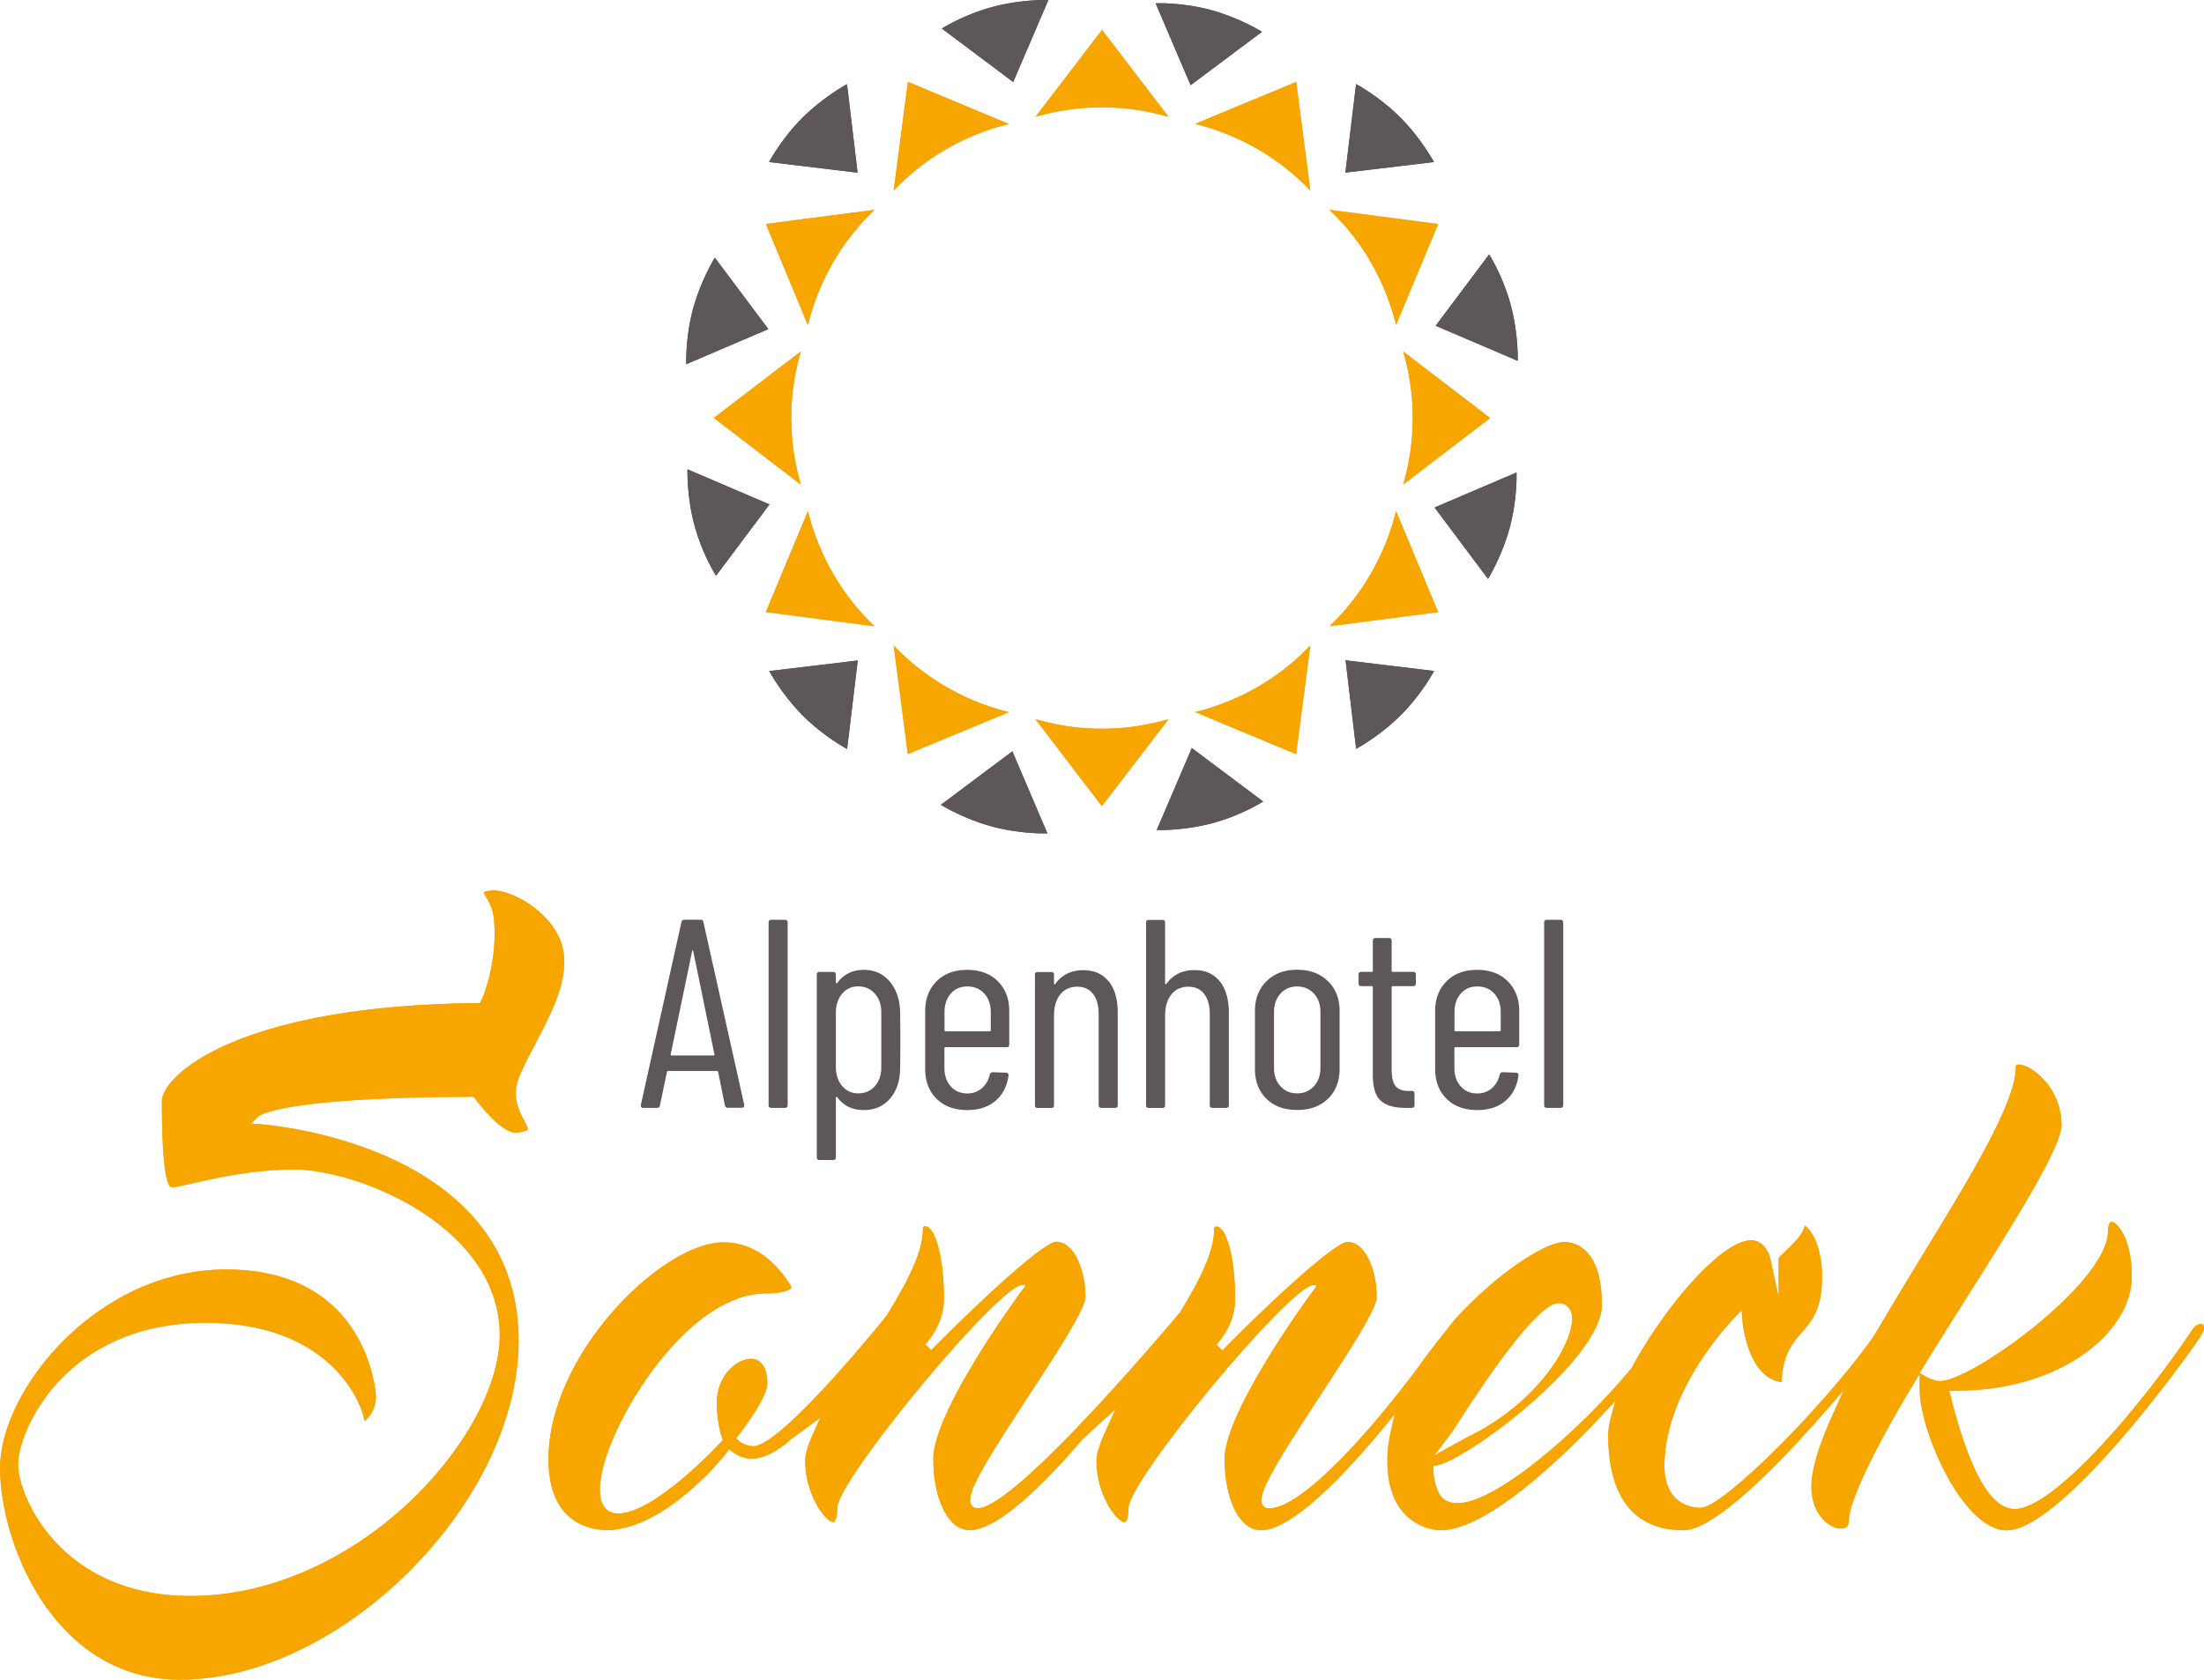 <svg id="Ebene_1" xmlns="http://www.w3.org/2000/svg" viewBox="0 0 262.47 200.06"><defs><style>.cls-1{fill:#f7a600}.cls-2{fill:#5d5857}</style></defs><path class="cls-1" d="M112.73 17.74c2.38-1.37 4.87-2.35 7.4-2.97h.02l-12.03-5.02-1.69 12.93h.02c1.81-1.9 3.9-3.57 6.28-4.94zm37.01 64.1a28.323 28.323 0 01-7.4 2.97h-.02l12.03 5.02 1.69-12.93h-.02c-1.8 1.9-3.9 3.57-6.27 4.94zM99.19 68.29a28.323 28.323 0 01-2.97-7.4v-.02L91.2 72.9l12.93 1.69v-.02c-1.9-1.8-3.57-3.9-4.94-6.27zm64.09-37c1.37 2.38 2.35 4.87 2.97 7.4v.02l5.02-12.03-12.93-1.69v.02c1.9 1.8 3.57 3.9 4.94 6.27zm-64.09 0c1.37-2.37 3.04-4.47 4.93-6.27V25l-12.91 1.68 5 12.04v-.02c.63-2.53 1.61-5.03 2.98-7.4zm64.09 37a28.06 28.06 0 01-4.93 6.28v.02l12.91-1.68-5.01-12.04v.02c-.63 2.54-1.61 5.03-2.98 7.4zm-50.55 13.55a28.06 28.06 0 01-6.28-4.93h-.02l1.68 12.91 12.04-5h-.02c-2.54-.63-5.03-1.61-7.4-2.98zm37.01-64.1a28.06 28.06 0 016.28 4.93h.02l-1.68-12.91-12.04 5h.02c2.54.63 5.03 1.61 7.4 2.98zM94.23 49.79c0-2.74.4-5.39 1.13-7.9v-.02l-10.35 7.91 10.35 7.93v-.02c-.73-2.51-1.13-5.16-1.13-7.9zm74.01 0c0 2.74-.4 5.39-1.13 7.9v.02l10.35-7.92-10.35-7.92v.02c.73 2.51 1.13 5.15 1.13 7.9zM131.23 86.8c-2.74 0-5.39-.4-7.9-1.13h-.02l7.91 10.35 7.93-10.35h-.02c-2.51.73-5.15 1.13-7.9 1.13zm0-74.02c2.74 0 5.39.4 7.9 1.13h.02l-7.91-10.35-7.92 10.35h.02c2.51-.73 5.15-1.13 7.9-1.13z"/><path class="cls-2" d="M180.74 42.99s.11-3.15-.82-6.63c-.93-3.48-2.58-6.06-2.58-6.06l-6.37 8.5 9.77 4.18zm-98.87 12.9s-.11 3.15.82 6.63c.93 3.48 2.58 6.06 2.58 6.06l6.37-8.5-9.77-4.18zM124.85 0s-3.15-.11-6.63.82c-3.48.93-6.06 2.58-6.06 2.58l8.5 6.37L124.85 0zm12.9 98.87s3.15.11 6.63-.82c3.48-.93 6.05-2.58 6.05-2.58l-8.5-6.37-4.18 9.77zm33.02-79.56s-1.48-2.78-4.02-5.33c-2.55-2.55-5.26-3.96-5.26-3.96l-1.27 10.54 10.55-1.26zM91.6 79.92s1.48 2.78 4.02 5.33c2.55 2.54 5.26 3.96 5.26 3.96l1.27-10.54-10.55 1.26zm9.28-69.9s-2.78 1.48-5.33 4.02c-2.55 2.55-3.96 5.26-3.96 5.26l10.54 1.27-1.26-10.55zm60.61 79.18s2.78-1.47 5.33-4.02c2.55-2.55 3.96-5.26 3.96-5.26l-10.54-1.27 1.26 10.55zM150.3 3.79s-2.67-1.67-6.15-2.61c-3.48-.93-6.53-.79-6.53-.79l4.17 9.76 8.51-6.37zm-38.26 92.07s2.67 1.67 6.15 2.6c3.48.93 6.54.8 6.54.8l-4.17-9.77-8.51 6.37zM85.13 30.69s-1.67 2.67-2.61 6.15c-.93 3.48-.79 6.54-.79 6.54l9.77-4.18-6.37-8.51zm92.07 38.27s1.67-2.67 2.6-6.15c.93-3.48.8-6.53.8-6.53l-9.76 4.17 6.37 8.51z"/><path class="cls-1" d="M21.46 200.06c19.21 0 40.3-21.13 40.3-40.37 0-23.61-30.46-25.76-30.77-25.78l-1.08-.07.75-.78c.23-.24 2.92-2.35 25.5-2.42h.25l.15.2c2.87 3.76 4.4 4.16 5.05 4.06 1.11-.15 1.23-.36 1.24-.37.06-.12-.24-.68-.41-1.02-.65-1.21-1.62-3.03-.5-5.54.53-1.2 1.16-2.42 1.84-3.71 1.85-3.52 3.76-7.17 3.36-10.62-.31-2.67-2.29-4.58-3.45-5.48-2.01-1.56-4.17-2.22-5.26-2.08-.7.09-.83.21-.84.23.02.04.21.37.34.61.31.55.74 1.31.86 2.29.29 2.35.08 5.89-1.22 9.38l-.41.89h-.34c-28.64.29-37.54 8.67-37.54 11.69 0 10.49 1.04 10.19 1.16 10.26.41 0 1.36-.22 2.56-.5 2.85-.65 7.15-1.63 12.14-1.63 3.44 0 9.58 1.55 14.91 4.96 4.31 2.75 9.46 7.56 9.46 14.81 0 11.97-16.86 31.03-36.84 31.03-15.38 0-20.52-11.79-20.52-15.69s5.51-16.85 22.34-16.85c14.78 0 18.61 9.47 18.92 11.7.48-.34 1.36-1.41 1.36-2.9 0-.15-.77-15.15-17.85-15.15-15.36 0-26.91 14.35-26.91 23.65 0 8.79 6.29 25.21 21.46 25.21zm210.43-24.21c2.24 4.08 4.81 6.43 7.05 6.43 6.37 0 20.57-19.28 23.1-23.08.51-.77.51-1.28.29-1.43-.22-.15-.76-.06-1.17.5-5.75 8.66-16.48 21.47-21.24 21.47-2.83 0-5.4-4.53-7.63-13.45l-.16-.62.92-.03c12.45 0 20.82-7.03 20.82-13.6 0-4.5-1.74-6.5-2.41-6.5-.25 0-.42.46-.42 1.11 0 6.14-16.24 17.85-19.98 17.85-.79 0-1.53-.42-2.02-.7l-.45-.25.27-.44c1.71-2.79 3.57-5.74 5.37-8.59 5.54-8.77 11.27-17.83 11.27-20.55 0-4.39-3.59-7.17-5.11-7.17-.13 0-.23.02-.27.07-.05.05-.06.17-.06.23 0 4.21-5.37 13.01-11.06 22.32-1.94 3.18-3.95 6.48-5.79 9.65-6.13 8.66-18.1 20.53-20.67 20.53-2.09 0-4.33-1.3-4.33-4.96 0-9.17 8.09-17.43 8.43-17.78l.77-.78.08 1.1c0 .07.55 6.93 4.68 7.44.11-3.28 1.29-4.64 2.43-5.95 1.22-1.41 2.38-2.74 2.38-6.62s-1.46-5.67-2.06-6.09c-.15 1.01-1.21 2.03-2.15 2.93-.38.36-.89.86-.96 1.03v4.57l-.98-4.53c-.02-.09-.51-2.23-2.27-2.23-3.58 0-10.39 8.03-14.27 15.24-6.45 7.8-16.26 16.07-20.67 16.07-1.04 0-1.77-.34-2.16-1.01-.91-1.54-.76-3.43-.76-3.43 3.18 0 20.06-12.56 20.06-19.16 0-6.96-3.41-7.5-4.46-7.5-2.25 0-8.02 3.7-13.02 9.21l-.08.09s-3.42 4.27-4.11 5.35c-5.85 7.89-14.04 17.08-17.96 17.08-.49 0-.71-.28-.8-.45-.66-1.22 1.58-4.87 6.84-12.91 3.18-4.86 6.78-10.37 6.78-11.8 0-3.17-1.33-6.58-3.47-6.58-1.42 0-8.57 6.5-14.91 12.92l-.71-.7c.23-.23 2.23-2.37 2.23-5.42 0-5.08-1.07-8.63-2.24-8.63-.09 0-.16.02-.19.06-.05.06-.08.18-.08.34 0 2.21-1.2 5.15-3.89 9.56l-.14.23s-19.49 23.36-24.11 23.36c-.49 0-.71-.28-.8-.45-.66-1.22 1.58-4.87 6.84-12.91 3.18-4.86 6.78-10.37 6.78-11.8 0-3.17-1.33-6.58-3.47-6.58-1.41 0-8.56 6.5-14.9 12.91l-.71-.7c.23-.23 2.23-2.37 2.23-5.42 0-5.08-1.07-8.63-2.24-8.63-.09 0-.16.02-.19.06-.05.06-.08.18-.08.34 0 2.25-1.27 5.31-4.12 9.92l-.21.35s-12.46 15.53-15.89 15.53c-.45 0-1.37-.32-1.7-.64l-.31-.31.27-.35c2.84-3.73 3.44-5.44 3.44-6.21 0-.99-.21-1.78-.62-2.28-.34-.41-.79-.62-1.35-.62-1.69 0-4.04 1.99-4.04 5.24 0 2.42.6 4.14.61 4.15l.1.29-.21.22c-.32.35-7.92 8.52-12.27 8.52-.65 0-2.17-.27-2.17-2.82 0-3.35 2.54-9.14 6.17-14.08 2.55-3.48 7.72-9.32 13.64-9.32 2.17 0 2.81-.47 2.95-.62.07-.07.08-.11.08-.12-1.45-2.43-4.04-5.34-8.13-5.34-7.28 0-20.82 13.29-20.82 25.85 0 7.6 4.95 8.42 7.08 8.42h.58c.14-.06.3-.07.42-.07l.04-.04.17-.02c3.29-.48 7.27-2.99 11.19-7.08.62-.68.96-1.1.97-1.11.31-.31.58-.66.76-.9l.3-.4.4.3c.41.31 1.24.82 2.25.82 1.41 0 3.02-.8 4.8-2.39l3.4-2.48-.95 2.13c-.56 1.25-.84 2.26-.84 3.02 0 3.96 2.42 7.26 3.33 7.26.04 0 .15 0 .26-.23.1-.21.22-.62.22-1.43 0-3.33 19.25-26.58 22.05-26.58.25 0 .38.09.38.09l-.59.8c-.1.14-10.39 14.1-10.39 19.82 0 4.92 1.82 8.5 4.32 8.5 2.76 0 7.41-3.76 13.47-10.86l3.92-3.59-1.43 3.19c-.56 1.26-.85 2.28-.85 3.04 0 3.96 2.42 7.26 3.33 7.26.04 0 .15 0 .26-.23.1-.21.22-.62.22-1.43 0-3.33 19.25-26.58 22.05-26.58.25 0 .38.09.38.09l-.59.8c-.1.14-10.39 14.1-10.39 19.82 0 4.92 1.82 8.5 4.32 8.5 2.94 0 7.99-4.22 14.6-12.21l1.33-1.61-.46 2.04c-.27 1.19-.41 2.37-.41 3.5 0 8.12 6.05 8.28 6.3 8.28 5.62 0 14.62-8.73 19.48-13.94l1.36-1.45-.51 1.92c-.22.83-.33 1.55-.33 2.14 0 5.17 1.56 11.33 8.99 11.33 2.91 0 8.88-5.02 16.83-14.13l2.23-2.55-1.39 3.09c-1.65 3.66-2.46 6.42-2.46 8.43 0 3.2 2.08 4.96 3.52 4.96.43 0 .93-.16.93-.92 0-2.63 4.04-10.25 7.51-15.98l.93-1.53v1.79c0 2.62 1.35 6.91 3.29 10.43zm-58.95-5.3c3.63-5.73 10.1-15.34 12.67-15.34.75 0 1.33.45 1.53 1.17.74 2.71-3.42 10.37-12.16 14.69-.84.41-4.16 2.29-4.16 2.29l2.11-2.81zM112.73 17.74c2.38-1.37 4.87-2.35 7.4-2.97h.02l-12.03-5.02-1.69 12.93h.02c1.81-1.9 3.9-3.57 6.28-4.94zm37.01 64.1a28.323 28.323 0 01-7.4 2.97h-.02l12.03 5.02 1.69-12.93h-.02c-1.8 1.9-3.9 3.57-6.27 4.94zM99.19 68.29a28.323 28.323 0 01-2.97-7.4v-.02L91.2 72.9l12.93 1.69v-.02c-1.9-1.8-3.57-3.9-4.94-6.27zm64.09-37c1.37 2.38 2.35 4.87 2.97 7.4v.02l5.02-12.03-12.93-1.69v.02c1.9 1.8 3.57 3.9 4.94 6.27zm-64.09 0c1.37-2.37 3.04-4.47 4.93-6.27V25l-12.91 1.68 5 12.04v-.02c.63-2.53 1.61-5.03 2.98-7.4zm64.09 37a28.06 28.06 0 01-4.93 6.28v.02l12.91-1.68-5.01-12.04v.02c-.63 2.54-1.61 5.03-2.98 7.4zm-50.55 13.55a28.06 28.06 0 01-6.28-4.93h-.02l1.68 12.91 12.04-5h-.02c-2.54-.63-5.03-1.61-7.4-2.98zm37.01-64.1a28.06 28.06 0 016.28 4.93h.02l-1.68-12.91-12.04 5h.02c2.54.63 5.03 1.61 7.4 2.98zM94.23 49.79c0-2.74.4-5.39 1.13-7.9v-.02l-10.35 7.91 10.35 7.93v-.02c-.73-2.51-1.13-5.16-1.13-7.9zm74.01 0c0 2.74-.4 5.39-1.13 7.9v.02l10.35-7.92-10.35-7.92v.02c.73 2.51 1.13 5.15 1.13 7.9zM131.23 86.8c-2.74 0-5.39-.4-7.9-1.13h-.02l7.91 10.35 7.93-10.35h-.02c-2.51.73-5.15 1.13-7.9 1.13zm0-74.02c2.74 0 5.39.4 7.9 1.13h.02l-7.91-10.35-7.92 10.35h.02c2.51-.73 5.15-1.13 7.9-1.13z"/><path class="cls-2" d="M180.74 42.99s.11-3.15-.82-6.63c-.93-3.48-2.58-6.06-2.58-6.06l-6.37 8.5 9.77 4.18zm-98.87 12.9s-.11 3.15.82 6.63c.93 3.48 2.58 6.06 2.58 6.06l6.37-8.5-9.77-4.18zM124.85 0s-3.15-.11-6.63.82c-3.48.93-6.06 2.58-6.06 2.58l8.5 6.37L124.85 0zm12.9 98.87s3.15.11 6.63-.82c3.48-.93 6.05-2.58 6.05-2.58l-8.5-6.37-4.18 9.77zm33.02-79.56s-1.48-2.78-4.02-5.33c-2.55-2.55-5.26-3.96-5.26-3.96l-1.27 10.54 10.55-1.26zM91.6 79.92s1.48 2.78 4.02 5.33c2.55 2.54 5.26 3.96 5.26 3.96l1.27-10.54-10.55 1.26zm9.28-69.9s-2.78 1.48-5.33 4.02c-2.55 2.55-3.96 5.26-3.96 5.26l10.54 1.27-1.26-10.55zm60.61 79.18s2.78-1.47 5.33-4.02c2.55-2.55 3.96-5.26 3.96-5.26l-10.54-1.27 1.26 10.55zM150.3 3.79s-2.67-1.67-6.15-2.61c-3.48-.93-6.53-.79-6.53-.79l4.17 9.76 8.51-6.37zm-38.26 92.07s2.67 1.67 6.15 2.6c3.48.93 6.54.8 6.54.8l-4.17-9.77-8.51 6.37zM85.13 30.69s-1.67 2.67-2.61 6.15c-.93 3.48-.79 6.54-.79 6.54l9.77-4.18-6.37-8.51zm92.07 38.27s1.67-2.67 2.6-6.15c.93-3.48.8-6.53.8-6.53l-9.76 4.17 6.37 8.51zm-90.87 62.71l-.8-3.97s-.02-.07-.05-.1a.202.202 0 00-.11-.03h-5.79s-.08.01-.11.03c-.03.02-.05.05-.05.1l-.83 3.97c-.02.19-.14.29-.35.29h-1.63c-.11 0-.19-.03-.24-.1-.05-.06-.07-.15-.05-.26l4.83-21.76c.04-.19.16-.29.35-.29h1.92c.21 0 .33.1.35.29l4.86 21.76v.06c0 .19-.1.29-.29.29h-1.66c-.19 0-.31-.1-.35-.29zm-6.37-5.95h5.02c.06 0 .1-.04.1-.13l-2.53-12.32c-.02-.06-.04-.1-.06-.1s-.04.03-.06.1l-2.56 12.32c0 .09.03.13.1.13zm11.57 5.92v-21.76c0-.21.11-.32.32-.32h1.63c.21 0 .32.11.32.32v21.76c0 .21-.11.32-.32.32h-1.63c-.21 0-.32-.11-.32-.32zm15.69-7.68c0 1.51-.01 2.67-.03 3.46-.04 1.43-.45 2.59-1.23 3.47-.78.89-1.81 1.33-3.09 1.33-1.37 0-2.42-.51-3.17-1.54-.04-.04-.08-.05-.11-.03s-.05.05-.05.1v7.1c0 .21-.11.32-.32.32h-1.63c-.21 0-.32-.11-.32-.32v-21.76c0-.21.11-.32.32-.32h1.63c.21 0 .32.11.32.32v.93s.02.08.05.1.07.01.11-.03c.36-.51.82-.9 1.36-1.17s1.15-.4 1.81-.4c1.26 0 2.28.45 3.06 1.36.78.91 1.2 2.08 1.26 3.54.02.79.03 1.97.03 3.55zm-3.01 5.39c.51-.59.76-1.36.74-2.32v-6.34c.02-.94-.22-1.71-.74-2.3-.51-.6-1.18-.9-2.02-.9-.77 0-1.4.29-1.9.88-.5.59-.75 1.36-.75 2.32v6.34c0 .96.25 1.73.75 2.32.5.59 1.14.88 1.9.88.83 0 1.5-.29 2.02-.88zm15.69-4.62h-7.3c-.09 0-.13.04-.13.13v2.34c0 .9.25 1.63.75 2.19.5.57 1.16.85 1.97.85.68 0 1.26-.21 1.74-.62.48-.42.79-.96.94-1.62.06-.19.18-.29.35-.29l1.6.06c.08 0 .16.03.22.1s.08.15.06.26c-.17 1.26-.69 2.26-1.55 2.99-.86.74-1.99 1.1-3.38 1.1-1.51 0-2.73-.45-3.63-1.34-.91-.9-1.36-2.08-1.36-3.55v-6.91c0-1.45.45-2.63 1.36-3.54s2.12-1.36 3.63-1.36 2.76.45 3.66 1.36c.91.91 1.36 2.08 1.36 3.54v4c0 .21-.11.32-.32.32zm-6.67-6.38c-.5.57-.75 1.31-.75 2.22v2.14c0 .09.04.13.13.13h5.25c.08 0 .13-.04.13-.13v-2.14c0-.92-.26-1.66-.77-2.22-.51-.56-1.18-.85-2.02-.85s-1.47.28-1.97.85zm18.81-1.46c.71.9 1.07 2.14 1.07 3.74v11.01c0 .21-.11.32-.32.32h-1.63c-.21 0-.32-.11-.32-.32v-10.82c0-1.04-.22-1.86-.67-2.43-.45-.58-1.08-.86-1.89-.86-.85 0-1.53.31-2.02.93-.49.62-.74 1.46-.74 2.53v10.66c0 .21-.11.32-.32.32h-1.63c-.21 0-.32-.11-.32-.32V116.1c0-.21.11-.32.32-.32h1.63c.21 0 .32.11.32.32v1.06s.02.07.06.08c.04.01.07 0 .1-.05.79-1.09 1.9-1.63 3.33-1.63 1.3 0 2.31.45 3.02 1.34zm13.23 0c.71.9 1.07 2.14 1.07 3.74v11.01c0 .21-.11.32-.32.32h-1.63c-.21 0-.32-.11-.32-.32v-10.82c0-1.04-.22-1.86-.67-2.43-.45-.58-1.08-.86-1.89-.86-.85 0-1.53.31-2.02.93-.49.62-.74 1.46-.74 2.53v10.66c0 .21-.11.32-.32.32h-1.63c-.21 0-.32-.11-.32-.32v-21.76c0-.21.11-.32.32-.32h1.63c.21 0 .32.11.32.32v7.26s.02.07.06.08c.04.01.07 0 .1-.05.79-1.09 1.9-1.63 3.33-1.63 1.3 0 2.31.45 3.02 1.34zm5.54 13.98c-.91-.9-1.36-2.08-1.36-3.55v-6.91c0-1.45.46-2.63 1.38-3.54.92-.91 2.13-1.36 3.65-1.36s2.74.45 3.66 1.36c.93.91 1.39 2.08 1.39 3.54v6.91c0 1.47-.46 2.66-1.38 3.55-.92.9-2.14 1.34-3.68 1.34s-2.76-.45-3.66-1.34zm5.66-1.49c.52-.56.78-1.3.78-2.19v-6.62c0-.92-.26-1.66-.78-2.22-.52-.56-1.19-.85-2-.85s-1.47.28-1.98.85-.77 1.31-.77 2.22v6.62c0 .9.26 1.63.77 2.19.51.57 1.17.85 1.98.85s1.48-.28 2-.85zm11.82-11.92h-2.43c-.09 0-.13.04-.13.13v9.79c0 .98.17 1.66.51 2.03.34.37.86.55 1.57.53h.32c.21 0 .32.11.32.32v1.38c0 .21-.11.32-.32.32h-.8c-1.26 0-2.21-.27-2.86-.82s-.98-1.57-.98-3.09v-10.46c0-.08-.04-.13-.13-.13h-1.25c-.21 0-.32-.11-.32-.32v-1.06c0-.21.11-.32.32-.32h1.25c.08 0 .13-.04.13-.13v-3.58c0-.21.11-.32.32-.32h1.6c.21 0 .32.11.32.32v3.58c0 .09.04.13.13.13h2.43c.21 0 .32.11.32.32v1.06c0 .21-.11.32-.32.32zm12.34 7.27h-7.3c-.08 0-.13.04-.13.13v2.34c0 .9.25 1.63.75 2.19.5.57 1.16.85 1.97.85.68 0 1.26-.21 1.74-.62.48-.42.79-.96.94-1.62.06-.19.18-.29.35-.29l1.6.06c.08 0 .16.03.22.1.06.06.08.15.06.26-.17 1.26-.69 2.26-1.55 2.99-.86.74-1.99 1.1-3.38 1.1-1.51 0-2.72-.45-3.63-1.34-.91-.9-1.36-2.08-1.36-3.55v-6.91c0-1.45.45-2.63 1.36-3.54.91-.91 2.12-1.36 3.63-1.36s2.76.45 3.66 1.36 1.36 2.08 1.36 3.54v4c0 .21-.11.32-.32.32zm-6.67-6.38c-.5.57-.75 1.31-.75 2.22v2.14c0 .09.04.13.13.13h5.25c.08 0 .13-.04.13-.13v-2.14c0-.92-.26-1.66-.77-2.22-.51-.56-1.18-.85-2.02-.85s-1.47.28-1.97.85zm9.93 13.29v-21.76c0-.21.11-.32.32-.32h1.63c.21 0 .32.11.32.32v21.76c0 .21-.11.32-.32.32h-1.63c-.21 0-.32-.11-.32-.32z"/><path class="cls-1" d="M21.46 200.06c19.21 0 40.3-21.13 40.3-40.37 0-23.61-30.46-25.76-30.77-25.78l-1.08-.07.75-.78c.23-.24 2.92-2.35 25.5-2.42h.25l.15.2c2.87 3.76 4.4 4.16 5.05 4.06 1.11-.15 1.23-.36 1.24-.37.06-.12-.24-.68-.41-1.02-.65-1.21-1.62-3.03-.5-5.54.53-1.2 1.16-2.42 1.84-3.71 1.85-3.52 3.76-7.17 3.36-10.62-.31-2.67-2.29-4.58-3.45-5.48-2.01-1.56-4.17-2.22-5.26-2.08-.7.09-.83.21-.84.23.02.04.21.37.34.61.31.55.74 1.31.86 2.29.29 2.35.08 5.89-1.22 9.38l-.41.89h-.34c-28.64.29-37.54 8.67-37.54 11.69 0 10.49 1.04 10.19 1.16 10.26.41 0 1.36-.22 2.56-.5 2.85-.65 7.15-1.63 12.14-1.63 3.44 0 9.58 1.55 14.91 4.96 4.31 2.75 9.46 7.56 9.46 14.81 0 11.97-16.86 31.03-36.84 31.03-15.38 0-20.52-11.79-20.52-15.69s5.51-16.85 22.34-16.85c14.78 0 18.61 9.47 18.92 11.7.48-.34 1.36-1.41 1.36-2.9 0-.15-.77-15.15-17.85-15.15-15.36 0-26.91 14.35-26.91 23.65 0 8.79 6.29 25.21 21.46 25.21zm210.43-24.21c2.24 4.08 4.81 6.43 7.05 6.43 6.37 0 20.57-19.28 23.1-23.08.51-.77.51-1.28.29-1.43-.22-.15-.76-.06-1.17.5-5.75 8.66-16.48 21.47-21.24 21.47-2.83 0-5.4-4.53-7.63-13.45l-.16-.62.92-.03c12.45 0 20.82-7.03 20.82-13.6 0-4.5-1.74-6.5-2.41-6.5-.25 0-.42.46-.42 1.11 0 6.14-16.24 17.85-19.98 17.85-.79 0-1.53-.42-2.02-.7l-.45-.25.27-.44c1.71-2.79 3.57-5.74 5.37-8.59 5.54-8.77 11.27-17.83 11.27-20.55 0-4.39-3.59-7.17-5.11-7.17-.13 0-.23.02-.27.07-.05.05-.06.17-.06.23 0 4.21-5.37 13.01-11.06 22.32-1.94 3.18-3.95 6.48-5.79 9.65-6.13 8.66-18.1 20.53-20.67 20.53-2.09 0-4.33-1.3-4.33-4.96 0-9.17 8.09-17.43 8.43-17.78l.77-.78.08 1.1c0 .07.55 6.93 4.68 7.44.11-3.28 1.29-4.64 2.43-5.95 1.22-1.41 2.38-2.74 2.38-6.62s-1.46-5.67-2.06-6.09c-.15 1.01-1.21 2.03-2.15 2.93-.38.36-.89.86-.96 1.03v4.57l-.98-4.53c-.02-.09-.51-2.23-2.27-2.23-3.58 0-10.39 8.03-14.27 15.24-6.45 7.8-16.26 16.07-20.67 16.07-1.04 0-1.77-.34-2.16-1.01-.91-1.54-.76-3.43-.76-3.43 3.18 0 20.06-12.56 20.06-19.16 0-6.96-3.41-7.5-4.46-7.5-2.25 0-8.02 3.7-13.02 9.21l-.08.09s-3.42 4.27-4.11 5.35c-5.85 7.89-14.04 17.08-17.96 17.08-.49 0-.71-.28-.8-.45-.66-1.22 1.58-4.87 6.84-12.91 3.18-4.86 6.78-10.37 6.78-11.8 0-3.17-1.33-6.58-3.47-6.58-1.42 0-8.57 6.5-14.91 12.92l-.71-.7c.23-.23 2.23-2.37 2.23-5.42 0-5.08-1.07-8.63-2.24-8.63-.09 0-.16.02-.19.06-.05.06-.08.18-.08.34 0 2.21-1.2 5.15-3.89 9.56l-.14.23s-19.49 23.36-24.11 23.36c-.49 0-.71-.28-.8-.45-.66-1.22 1.58-4.87 6.84-12.91 3.18-4.86 6.78-10.37 6.78-11.8 0-3.17-1.33-6.58-3.47-6.58-1.41 0-8.56 6.5-14.9 12.91l-.71-.7c.23-.23 2.23-2.37 2.23-5.42 0-5.08-1.07-8.63-2.24-8.63-.09 0-.16.02-.19.06-.05.06-.08.18-.08.34 0 2.25-1.27 5.31-4.12 9.92l-.21.35s-12.46 15.53-15.89 15.53c-.45 0-1.37-.32-1.7-.64l-.31-.31.27-.35c2.84-3.73 3.44-5.44 3.44-6.21 0-.99-.21-1.78-.62-2.28-.34-.41-.79-.62-1.35-.62-1.69 0-4.04 1.99-4.04 5.24 0 2.42.6 4.14.61 4.15l.1.29-.21.22c-.32.35-7.92 8.52-12.27 8.52-.65 0-2.17-.27-2.17-2.82 0-3.35 2.54-9.14 6.17-14.08 2.55-3.48 7.72-9.32 13.64-9.32 2.17 0 2.81-.47 2.95-.62.07-.07.08-.11.08-.12-1.45-2.43-4.04-5.34-8.13-5.34-7.28 0-20.82 13.29-20.82 25.85 0 7.6 4.95 8.42 7.08 8.42h.58c.14-.06.3-.07.42-.07l.04-.04.17-.02c3.29-.48 7.27-2.99 11.19-7.08.62-.68.96-1.1.97-1.11.31-.31.58-.66.76-.9l.3-.4.4.3c.41.31 1.24.82 2.25.82 1.41 0 3.02-.8 4.8-2.39l3.4-2.48-.95 2.13c-.56 1.25-.84 2.26-.84 3.02 0 3.96 2.42 7.26 3.33 7.26.04 0 .15 0 .26-.23.1-.21.22-.62.22-1.43 0-3.33 19.25-26.58 22.05-26.58.25 0 .38.09.38.09l-.59.8c-.1.14-10.39 14.1-10.39 19.82 0 4.92 1.82 8.5 4.32 8.5 2.76 0 7.41-3.76 13.47-10.86l3.92-3.59-1.43 3.19c-.56 1.26-.85 2.28-.85 3.04 0 3.96 2.42 7.26 3.33 7.26.04 0 .15 0 .26-.23.1-.21.22-.62.22-1.43 0-3.33 19.25-26.58 22.05-26.58.25 0 .38.09.38.09l-.59.8c-.1.14-10.39 14.1-10.39 19.82 0 4.92 1.82 8.5 4.32 8.5 2.94 0 7.99-4.22 14.6-12.21l1.33-1.61-.46 2.04c-.27 1.19-.41 2.37-.41 3.5 0 8.12 6.05 8.28 6.3 8.28 5.62 0 14.62-8.73 19.48-13.94l1.36-1.45-.51 1.92c-.22.83-.33 1.55-.33 2.14 0 5.17 1.56 11.33 8.99 11.33 2.91 0 8.88-5.02 16.83-14.13l2.23-2.55-1.39 3.09c-1.65 3.66-2.46 6.42-2.46 8.43 0 3.2 2.08 4.96 3.52 4.96.43 0 .93-.16.93-.92 0-2.63 4.04-10.25 7.51-15.98l.93-1.53v1.79c0 2.62 1.35 6.91 3.29 10.43zm-58.95-5.3c3.63-5.73 10.1-15.34 12.67-15.34.75 0 1.33.45 1.53 1.17.74 2.71-3.42 10.37-12.16 14.69-.84.41-4.16 2.29-4.16 2.29l2.11-2.81z"/></svg>